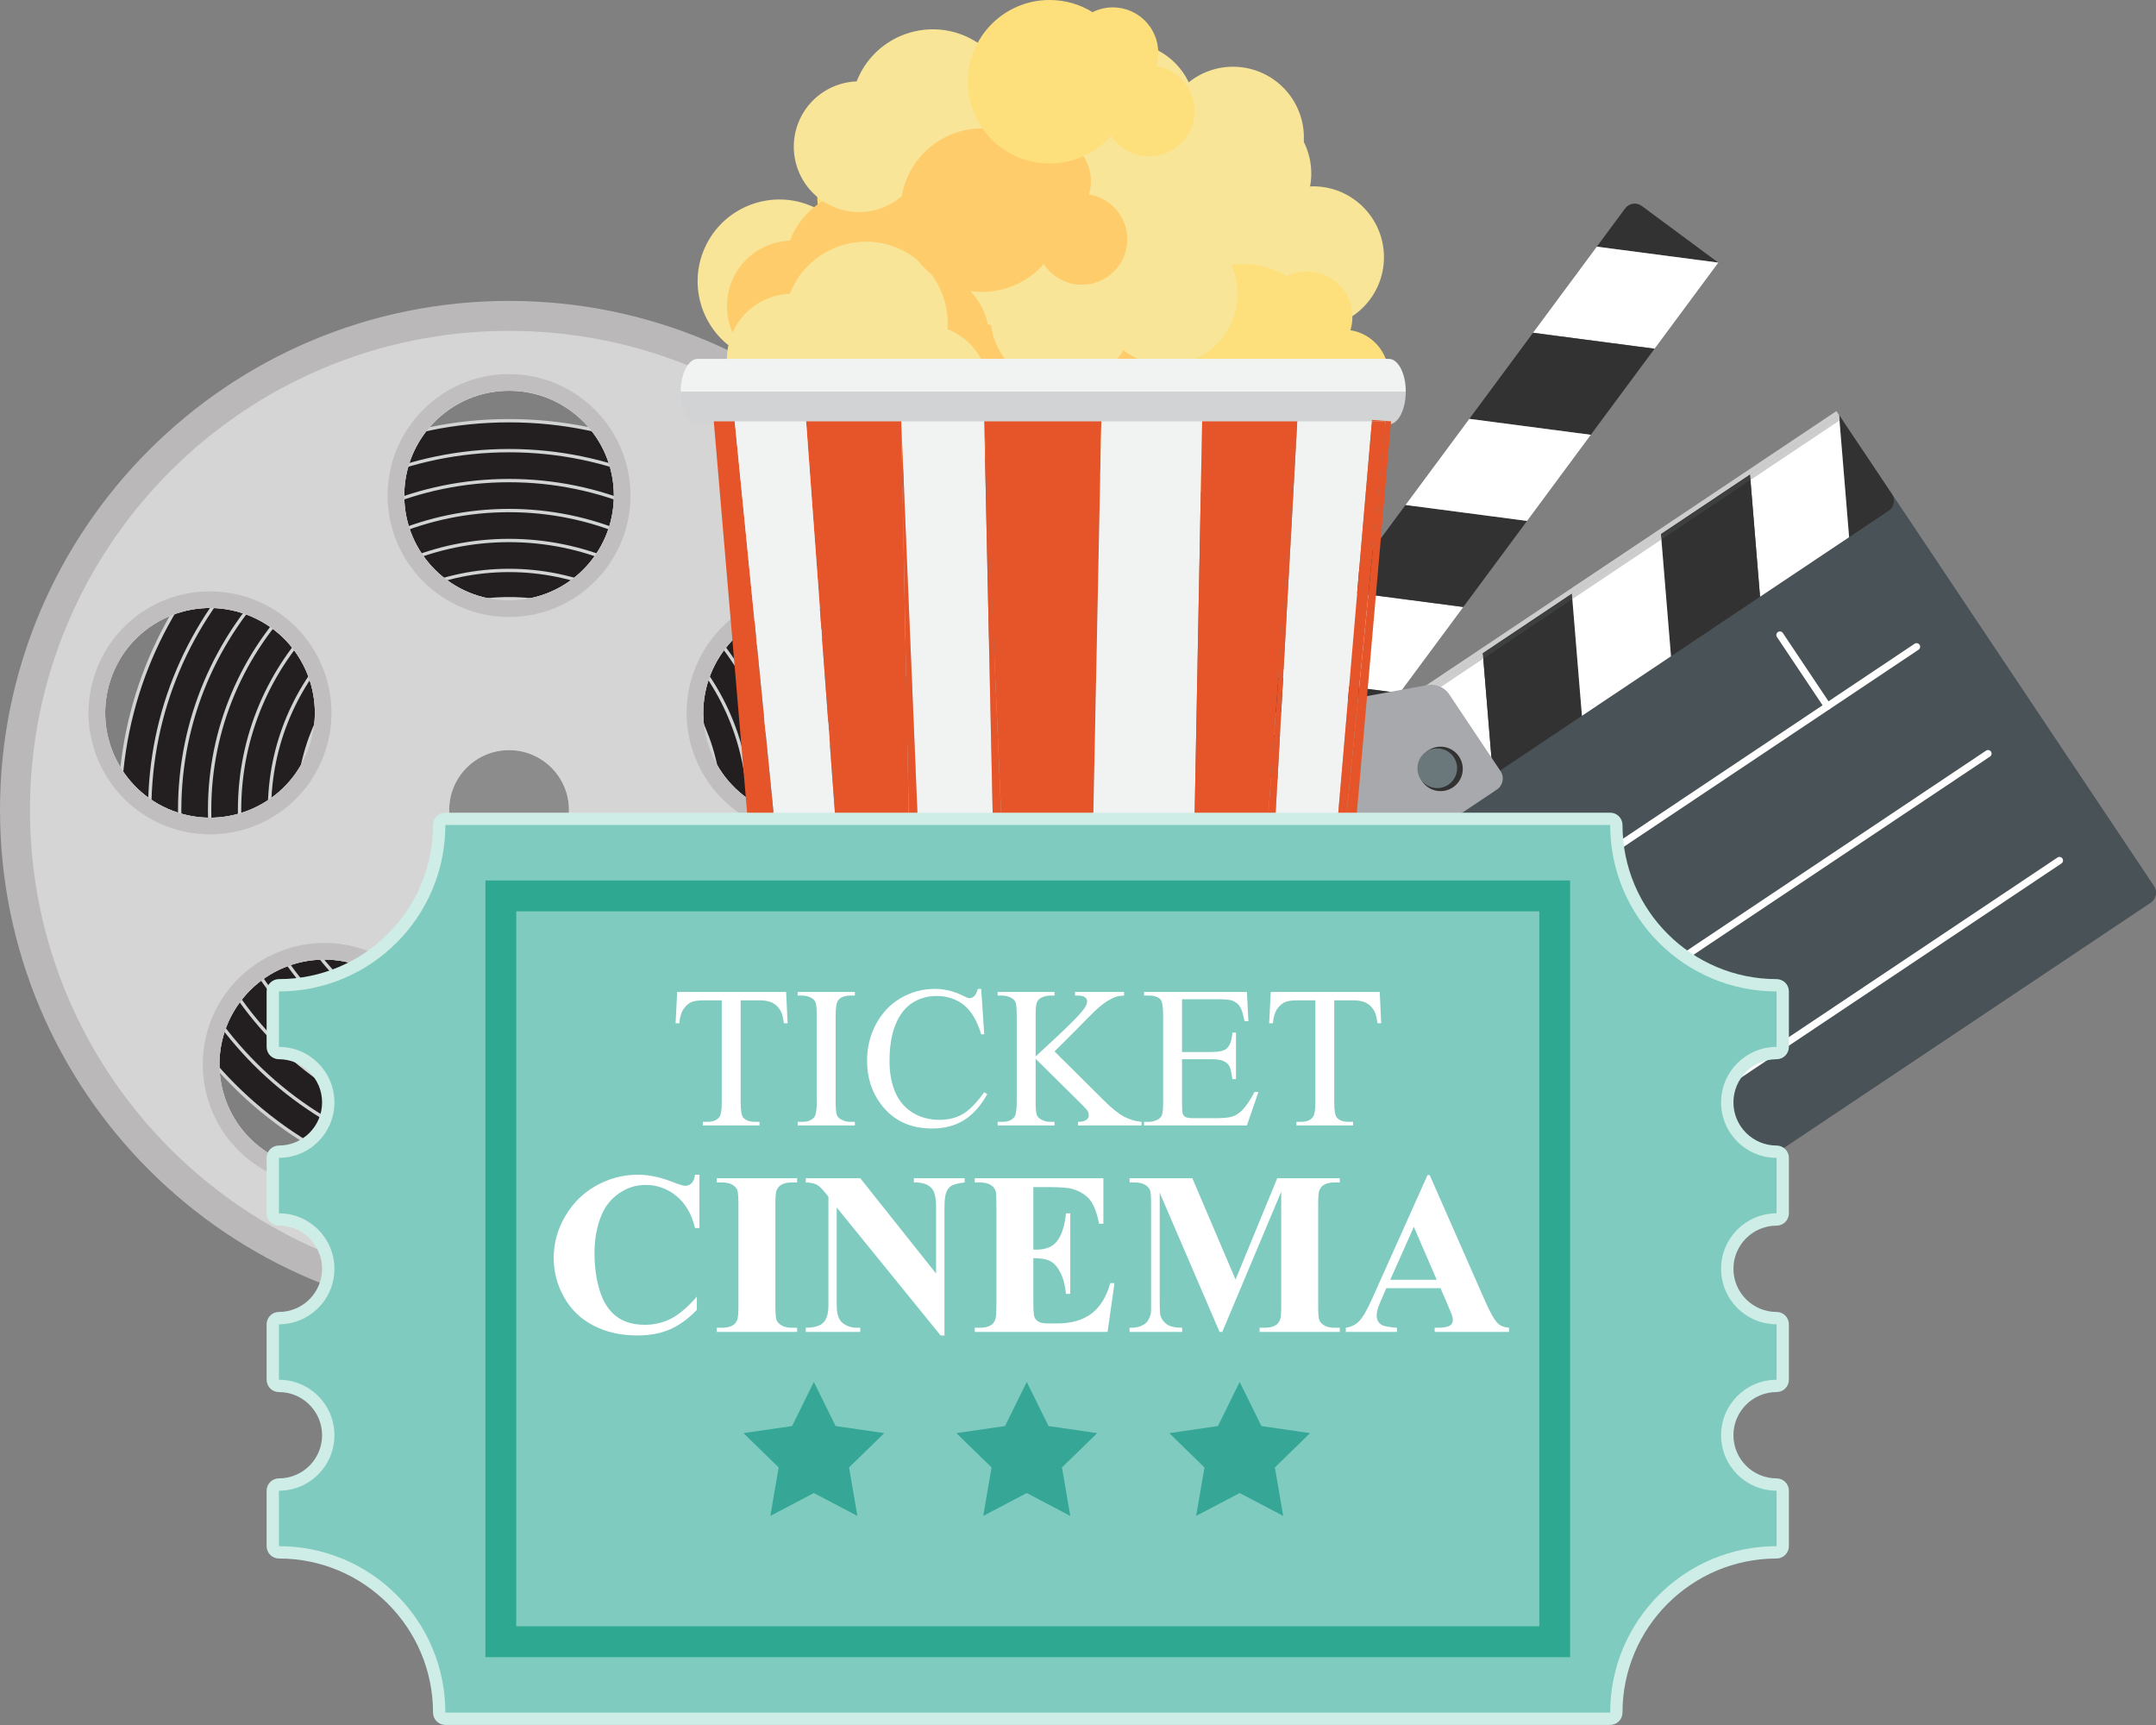 <?xml version="1.0" encoding="UTF-8"?><svg xmlns="http://www.w3.org/2000/svg" xmlns:xlink="http://www.w3.org/1999/xlink" height="466.0" preserveAspectRatio="xMidYMid meet" version="1.0" viewBox="0.0 -0.0 582.5 466.0" width="582.5" zoomAndPan="magnify"><rect x="0.0" y="-0.0" width="582.5" height="466.0" fill="#808080" stroke="none"/><defs><clipPath id="a"><path d="M 346 120 L 582.469 120 L 582.469 344 L 346 344 Z M 346 120"/></clipPath><clipPath id="b"><path d="M 358 136 L 582.469 136 L 582.469 344 L 358 344 Z M 358 136"/></clipPath><clipPath id="c"><path d="M 72 219 L 484 219 L 484 465.98 L 72 465.98 Z M 72 219"/></clipPath></defs><g><g><path d="M 226.527 224.66 C 258.891 337.926 323.609 289.383 323.609 289.383 L 323.609 257.023 C 323.609 257.023 283.16 265.113 266.98 248.934 C 250.801 232.754 242.707 208.48 242.707 208.48 L 226.527 224.66" fill="#231f20"/></g><g><path d="M 242.707 218.82 C 242.707 276.906 195.621 323.996 137.535 323.996 C 79.449 323.996 32.359 276.906 32.359 218.82 C 32.359 160.734 79.449 113.648 137.535 113.648 C 195.621 113.648 242.707 160.734 242.707 218.82" fill="#231f20"/></g><g><path d="M 137.535 114.098 C 79.789 114.098 32.809 161.078 32.809 218.82 C 32.809 276.566 79.789 323.547 137.535 323.547 C 195.277 323.547 242.258 276.566 242.258 218.82 C 242.258 161.078 195.277 114.098 137.535 114.098 Z M 137.535 324.445 C 79.293 324.445 31.91 277.062 31.91 218.82 C 31.91 160.582 79.293 113.199 137.535 113.199 C 195.773 113.199 243.156 160.582 243.156 218.82 C 243.156 277.062 195.773 324.445 137.535 324.445" fill="#d1d3d4"/></g><g><path d="M 234.617 218.82 C 234.617 272.441 191.152 315.906 137.535 315.906 C 83.914 315.906 40.453 272.441 40.453 218.82 C 40.453 165.203 83.914 121.738 137.535 121.738 C 191.152 121.738 234.617 165.203 234.617 218.82" fill="#231f20"/></g><g><path d="M 137.535 122.188 C 84.25 122.188 40.902 165.539 40.902 218.82 C 40.902 272.105 84.25 315.453 137.535 315.453 C 190.82 315.453 234.168 272.105 234.168 218.82 C 234.168 165.539 190.82 122.188 137.535 122.188 Z M 137.535 316.355 C 83.754 316.355 40.004 272.602 40.004 218.82 C 40.004 165.043 83.754 121.289 137.535 121.289 C 191.312 121.289 235.066 165.043 235.066 218.82 C 235.066 272.602 191.312 316.355 137.535 316.355" fill="#d1d3d4"/></g><g><path d="M 226.527 218.82 C 226.527 267.973 186.684 307.816 137.535 307.816 C 88.387 307.816 48.539 267.973 48.539 218.82 C 48.539 169.672 88.387 129.828 137.535 129.828 C 186.684 129.828 226.527 169.672 226.527 218.82" fill="#231f20"/></g><g><path d="M 137.535 130.277 C 88.711 130.277 48.992 170 48.992 218.82 C 48.992 267.645 88.711 307.363 137.535 307.363 C 186.355 307.363 226.078 267.645 226.078 218.82 C 226.078 170 186.355 130.277 137.535 130.277 Z M 137.535 308.266 C 88.215 308.266 48.094 268.141 48.094 218.82 C 48.094 169.504 88.215 129.379 137.535 129.379 C 186.852 129.379 226.977 169.504 226.977 218.82 C 226.977 268.141 186.852 308.266 137.535 308.266" fill="#d1d3d4"/></g><g><path d="M 218.438 218.82 C 218.438 263.504 182.215 299.723 137.535 299.723 C 92.855 299.723 56.633 263.504 56.633 218.82 C 56.633 174.141 92.855 137.918 137.535 137.918 C 182.215 137.918 218.438 174.141 218.438 218.82" fill="#231f20"/></g><g><path d="M 137.535 138.367 C 93.172 138.367 57.082 174.461 57.082 218.82 C 57.082 263.184 93.172 299.273 137.535 299.273 C 181.895 299.273 217.988 263.184 217.988 218.82 C 217.988 174.461 181.895 138.367 137.535 138.367 Z M 137.535 300.172 C 92.676 300.172 56.18 263.68 56.18 218.82 C 56.18 173.965 92.676 137.469 137.535 137.469 C 182.391 137.469 218.887 173.965 218.887 218.82 C 218.887 263.68 182.391 300.172 137.535 300.172" fill="#d1d3d4"/></g><g><path d="M 210.348 218.82 C 210.348 259.035 177.746 291.633 137.535 291.633 C 97.32 291.633 64.723 259.035 64.723 218.82 C 64.723 178.609 97.32 146.012 137.535 146.012 C 177.746 146.012 210.348 178.609 210.348 218.82" fill="#231f20"/></g><g><path d="M 137.535 146.461 C 97.633 146.461 65.172 178.922 65.172 218.82 C 65.172 258.723 97.633 291.184 137.535 291.184 C 177.438 291.184 209.898 258.723 209.898 218.82 C 209.898 178.922 177.438 146.461 137.535 146.461 Z M 137.535 292.082 C 97.137 292.082 64.273 259.219 64.273 218.82 C 64.273 178.426 97.137 145.559 137.535 145.559 C 177.934 145.559 210.797 178.426 210.797 218.82 C 210.797 259.219 177.934 292.082 137.535 292.082" fill="#d1d3d4"/></g><g><path d="M 202.258 218.82 C 202.258 254.566 173.277 283.543 137.535 283.543 C 101.789 283.543 72.812 254.566 72.812 218.82 C 72.812 183.078 101.789 154.102 137.535 154.102 C 173.277 154.102 202.258 183.078 202.258 218.82" fill="#231f20"/></g><g><path d="M 137.535 154.551 C 102.094 154.551 73.262 183.383 73.262 218.82 C 73.262 254.262 102.094 283.094 137.535 283.094 C 172.977 283.094 201.809 254.262 201.809 218.82 C 201.809 183.383 172.977 154.551 137.535 154.551 Z M 137.535 283.992 C 101.598 283.992 72.363 254.758 72.363 218.82 C 72.363 182.887 101.598 153.648 137.535 153.648 C 173.469 153.648 202.707 182.887 202.707 218.82 C 202.707 254.758 173.469 283.992 137.535 283.992" fill="#d1d3d4"/></g><g><path d="M 194.164 218.82 C 194.164 250.098 168.812 275.453 137.535 275.453 C 106.258 275.453 80.902 250.098 80.902 218.82 C 80.902 187.547 106.258 162.191 137.535 162.191 C 168.812 162.191 194.164 187.547 194.164 218.82" fill="#231f20"/></g><g><path d="M 137.535 163.09 C 106.805 163.09 81.801 188.09 81.801 218.82 C 81.801 249.555 106.805 274.555 137.535 274.555 C 168.266 274.555 193.27 249.555 193.27 218.82 C 193.27 188.09 168.266 163.09 137.535 163.09 Z M 137.535 276.352 C 105.812 276.352 80.004 250.543 80.004 218.82 C 80.004 187.102 105.812 161.289 137.535 161.289 C 169.258 161.289 195.066 187.102 195.066 218.82 C 195.066 250.543 169.258 276.352 137.535 276.352" fill="#d1d3d4"/></g><g><path d="M 186.074 218.82 C 186.074 245.629 164.344 267.363 137.535 267.363 C 110.727 267.363 88.992 245.629 88.992 218.82 C 88.992 192.016 110.727 170.281 137.535 170.281 C 164.344 170.281 186.074 192.016 186.074 218.82" fill="#231f20"/></g><g><path d="M 137.535 171.18 C 111.266 171.18 89.891 192.551 89.891 218.82 C 89.891 245.094 111.266 266.465 137.535 266.465 C 163.805 266.465 185.18 245.094 185.18 218.82 C 185.18 192.551 163.805 171.18 137.535 171.18 Z M 137.535 268.262 C 110.273 268.262 88.094 246.082 88.094 218.82 C 88.094 191.559 110.273 169.383 137.535 169.383 C 164.797 169.383 186.977 191.559 186.977 218.82 C 186.977 246.082 164.797 268.262 137.535 268.262" fill="#d1d3d4"/></g><g><path d="M 177.984 218.82 C 177.984 241.16 159.871 259.273 137.535 259.273 C 115.191 259.273 97.082 241.16 97.082 218.82 C 97.082 196.48 115.191 178.371 137.535 178.371 C 159.871 178.371 177.984 196.48 177.984 218.82" fill="#231f20"/></g><g><path d="M 137.535 179.27 C 115.727 179.27 97.98 197.012 97.98 218.82 C 97.98 240.633 115.727 258.375 137.535 258.375 C 159.344 258.375 177.086 240.633 177.086 218.82 C 177.086 197.012 159.344 179.27 137.535 179.27 Z M 137.535 260.172 C 114.734 260.172 96.184 241.621 96.184 218.82 C 96.184 196.023 114.734 177.473 137.535 177.473 C 160.336 177.473 178.887 196.023 178.887 218.82 C 178.887 241.621 160.336 260.172 137.535 260.172" fill="#d1d3d4"/></g><g><path d="M 169.895 218.82 C 169.895 236.695 155.406 251.184 137.535 251.184 C 119.66 251.184 105.172 236.695 105.172 218.82 C 105.172 200.949 119.66 186.461 137.535 186.461 C 155.406 186.461 169.895 200.949 169.895 218.82" fill="#8c8c8c"/></g><g><path d="M 204.109 310.453 C 191.457 319.645 173.75 316.84 164.559 304.188 C 155.363 291.539 158.168 273.828 170.82 264.637 C 183.473 255.445 201.18 258.25 210.371 270.902 C 219.562 283.555 216.762 301.262 204.109 310.453 Z M 187.441 254.734 C 180.484 254.734 173.824 256.898 168.18 261 C 153.543 271.637 150.285 292.195 160.922 306.832 C 167.074 315.301 177.008 320.359 187.488 320.359 C 194.445 320.359 201.105 318.191 206.75 314.09 C 221.387 303.453 224.645 282.895 214.008 268.262 C 207.855 259.789 197.922 254.734 187.441 254.734" fill="#c0bebf"/></g><g><path d="M 137.535 162.191 C 121.895 162.191 109.219 149.512 109.219 133.875 C 109.219 118.234 121.895 105.559 137.535 105.559 C 153.172 105.559 165.852 118.234 165.852 133.875 C 165.852 149.512 153.172 162.191 137.535 162.191 Z M 170.344 133.875 C 170.344 115.781 155.625 101.062 137.535 101.062 C 119.441 101.062 104.723 115.781 104.723 133.875 C 104.723 151.965 119.441 166.684 137.535 166.684 C 155.625 166.684 170.344 151.965 170.344 133.875" fill="#c0bebf"/></g><g><path d="M 47.992 219.5 C 33.121 214.668 24.98 198.695 29.816 183.82 C 34.648 168.949 50.621 160.809 65.492 165.641 C 80.367 170.477 88.508 186.449 83.676 201.32 C 78.844 216.195 62.867 224.336 47.992 219.5 Z M 87.949 202.711 C 93.539 185.504 84.09 166.957 66.883 161.367 C 63.59 160.297 60.176 159.754 56.738 159.754 C 42.484 159.754 29.949 168.867 25.539 182.434 C 22.832 190.766 23.531 199.656 27.512 207.469 C 31.488 215.273 38.27 221.066 46.605 223.777 C 49.902 224.848 53.312 225.391 56.75 225.391 C 71.004 225.391 83.543 216.273 87.949 202.711" fill="#c0bebf"/></g><g><path d="M 227.07 219.5 C 212.199 224.336 196.227 216.195 191.395 201.32 C 186.562 186.449 194.699 170.477 209.574 165.641 C 224.445 160.809 240.422 168.949 245.254 183.82 C 250.09 198.695 241.949 214.668 227.07 219.5 Z M 249.527 182.434 C 245.121 168.867 232.586 159.754 218.328 159.754 C 214.895 159.754 211.48 160.297 208.184 161.367 C 190.977 166.957 181.527 185.504 187.117 202.711 C 191.527 216.273 204.062 225.391 218.316 225.391 C 221.754 225.391 225.168 224.848 228.461 223.777 C 236.797 221.066 243.578 215.273 247.559 207.469 C 251.535 199.656 252.238 190.77 249.527 182.434" fill="#c0bebf"/></g><g><path d="M 110.512 304.188 C 101.316 316.84 83.613 319.645 70.961 310.453 C 58.309 301.262 55.504 283.555 64.695 270.902 C 73.887 258.25 91.594 255.445 104.246 264.637 C 116.898 273.828 119.703 291.535 110.512 304.188 Z M 106.891 261 C 101.242 256.898 94.582 254.734 87.629 254.734 C 77.145 254.734 67.211 259.789 61.059 268.262 C 55.906 275.352 53.828 284.023 55.195 292.68 C 56.57 301.336 61.227 308.938 68.316 314.09 C 73.961 318.191 80.621 320.359 87.582 320.359 C 98.062 320.359 107.992 315.301 114.148 306.832 C 124.781 292.195 121.523 271.637 106.891 261" fill="#c0bebf"/></g><g><path d="M 228.461 223.777 C 225.168 224.848 221.754 225.391 218.316 225.391 C 204.062 225.391 191.527 216.273 187.117 202.711 C 181.527 185.504 190.977 166.957 208.184 161.367 C 211.48 160.297 214.895 159.754 218.328 159.754 C 232.586 159.754 245.121 168.867 249.527 182.434 C 252.238 190.77 251.535 199.656 247.559 207.469 C 243.578 215.273 236.797 221.066 228.461 223.777 Z M 206.75 314.09 C 201.105 318.191 194.445 320.359 187.488 320.359 C 177.008 320.359 167.074 315.301 160.922 306.832 C 150.285 292.195 153.543 271.637 168.18 261 C 173.824 256.898 180.484 254.734 187.441 254.734 C 197.922 254.734 207.855 259.789 214.008 268.262 C 224.645 282.895 221.387 303.453 206.75 314.09 Z M 137.535 235.004 C 128.598 235.004 121.355 227.758 121.355 218.82 C 121.355 209.887 128.598 202.641 137.535 202.641 C 146.473 202.641 153.715 209.887 153.715 218.82 C 153.715 227.758 146.473 235.004 137.535 235.004 Z M 114.148 306.832 C 107.992 315.301 98.062 320.359 87.582 320.359 C 80.621 320.359 73.961 318.191 68.316 314.09 C 61.227 308.938 56.57 301.336 55.195 292.68 C 53.828 284.023 55.906 275.352 61.059 268.262 C 67.211 259.789 77.145 254.734 87.629 254.734 C 94.582 254.734 101.242 256.898 106.891 261 C 121.523 271.637 124.781 292.195 114.148 306.832 Z M 27.512 207.469 C 23.531 199.656 22.832 190.766 25.539 182.434 C 29.949 168.867 42.484 159.754 56.738 159.754 C 60.176 159.754 63.59 160.297 66.883 161.367 C 84.09 166.957 93.539 185.504 87.949 202.711 C 83.543 216.273 71.004 225.391 56.75 225.391 C 53.312 225.391 49.902 224.848 46.605 223.777 C 38.27 221.066 31.488 215.273 27.512 207.469 Z M 137.535 101.062 C 155.625 101.062 170.344 115.781 170.344 133.875 C 170.344 151.965 155.625 166.684 137.535 166.684 C 119.441 166.684 104.723 151.965 104.723 133.875 C 104.723 115.781 119.441 101.062 137.535 101.062 Z M 137.535 81.285 C 61.574 81.285 0 142.863 0 218.82 C 0 294.781 61.574 356.355 137.535 356.355 C 213.492 356.355 275.066 294.781 275.066 218.82 C 275.066 142.863 213.492 81.285 137.535 81.285" fill="#bab8b9"/></g><g><path d="M 227.07 219.5 C 212.199 224.336 196.227 216.195 191.395 201.32 C 186.562 186.449 194.699 170.477 209.574 165.641 C 224.445 160.809 240.422 168.949 245.254 183.82 C 250.09 198.695 241.949 214.668 227.07 219.5 Z M 204.109 310.453 C 191.457 319.645 173.75 316.84 164.559 304.188 C 155.363 291.539 158.168 273.828 170.82 264.637 C 183.473 255.445 201.18 258.25 210.371 270.902 C 219.562 283.555 216.762 301.262 204.109 310.453 Z M 137.535 162.191 C 121.895 162.191 109.219 149.512 109.219 133.875 C 109.219 118.234 121.895 105.559 137.535 105.559 C 153.172 105.559 165.852 118.234 165.852 133.875 C 165.852 149.512 153.172 162.191 137.535 162.191 Z M 137.535 235.004 C 128.598 235.004 121.355 227.758 121.355 218.82 C 121.355 209.887 128.598 202.641 137.535 202.641 C 146.473 202.641 153.715 209.887 153.715 218.82 C 153.715 227.758 146.473 235.004 137.535 235.004 Z M 110.512 304.188 C 101.316 316.84 83.613 319.645 70.961 310.453 C 58.309 301.262 55.504 283.555 64.695 270.902 C 73.887 258.25 91.594 255.445 104.246 264.637 C 116.898 273.828 119.703 291.535 110.512 304.188 Z M 47.992 219.5 C 33.121 214.668 24.98 198.695 29.816 183.82 C 34.648 168.949 50.621 160.809 65.492 165.641 C 80.367 170.477 88.508 186.449 83.676 201.32 C 78.844 216.195 62.867 224.336 47.992 219.5 Z M 137.535 89.379 C 66.043 89.379 8.09 147.332 8.09 218.82 C 8.09 290.312 66.043 348.266 137.535 348.266 C 209.023 348.266 266.98 290.312 266.98 218.82 C 266.98 147.332 209.023 89.379 137.535 89.379" fill="#d5d5d5"/></g><g><path d="M 204.109 310.453 C 191.457 319.645 173.75 316.84 164.559 304.188 C 155.363 291.539 158.168 273.828 170.82 264.637 C 183.473 255.445 201.18 258.25 210.371 270.902 C 219.562 283.555 216.762 301.262 204.109 310.453 Z M 187.441 254.734 C 180.484 254.734 173.824 256.898 168.18 261 C 153.543 271.637 150.285 292.195 160.922 306.832 C 167.074 315.301 177.008 320.359 187.488 320.359 C 194.445 320.359 201.105 318.191 206.75 314.09 C 221.387 303.453 224.645 282.895 214.008 268.262 C 207.855 259.789 197.922 254.734 187.441 254.734" fill="#c0bebf"/></g><g><path d="M 137.535 162.191 C 121.895 162.191 109.219 149.512 109.219 133.875 C 109.219 118.234 121.895 105.559 137.535 105.559 C 153.172 105.559 165.852 118.234 165.852 133.875 C 165.852 149.512 153.172 162.191 137.535 162.191 Z M 170.344 133.875 C 170.344 115.781 155.625 101.062 137.535 101.062 C 119.441 101.062 104.723 115.781 104.723 133.875 C 104.723 151.965 119.441 166.684 137.535 166.684 C 155.625 166.684 170.344 151.965 170.344 133.875" fill="#c0bebf"/></g><g><path d="M 47.992 219.5 C 33.121 214.668 24.98 198.695 29.816 183.82 C 34.648 168.949 50.621 160.809 65.492 165.641 C 80.367 170.477 88.508 186.449 83.676 201.32 C 78.844 216.195 62.867 224.336 47.992 219.5 Z M 87.949 202.711 C 93.539 185.504 84.09 166.957 66.883 161.367 C 63.59 160.297 60.176 159.754 56.738 159.754 C 42.484 159.754 29.949 168.867 25.539 182.434 C 22.832 190.766 23.531 199.656 27.512 207.469 C 31.488 215.273 38.27 221.066 46.605 223.777 C 49.902 224.848 53.312 225.391 56.75 225.391 C 71.004 225.391 83.543 216.273 87.949 202.711" fill="#c0bebf"/></g><g><path d="M 227.07 219.5 C 212.199 224.336 196.227 216.195 191.395 201.32 C 186.562 186.449 194.699 170.477 209.574 165.641 C 224.445 160.809 240.422 168.949 245.254 183.82 C 250.09 198.695 241.949 214.668 227.07 219.5 Z M 249.527 182.434 C 245.121 168.867 232.586 159.754 218.328 159.754 C 214.895 159.754 211.48 160.297 208.184 161.367 C 190.977 166.957 181.527 185.504 187.117 202.711 C 191.527 216.273 204.062 225.391 218.316 225.391 C 221.754 225.391 225.168 224.848 228.461 223.777 C 236.797 221.066 243.578 215.273 247.559 207.469 C 251.535 199.656 252.238 190.77 249.527 182.434" fill="#c0bebf"/></g><g><path d="M 110.512 304.188 C 101.316 316.84 83.613 319.645 70.961 310.453 C 58.309 301.262 55.504 283.555 64.695 270.902 C 73.887 258.25 91.594 255.445 104.246 264.637 C 116.898 273.828 119.703 291.535 110.512 304.188 Z M 106.891 261 C 101.242 256.898 94.582 254.734 87.629 254.734 C 77.145 254.734 67.211 259.789 61.059 268.262 C 55.906 275.352 53.828 284.023 55.195 292.68 C 56.57 301.336 61.227 308.938 68.316 314.09 C 73.961 318.191 80.621 320.359 87.582 320.359 C 98.062 320.359 107.992 315.301 114.148 306.832 C 124.781 292.195 121.523 271.637 106.891 261" fill="#c0bebf"/></g><g clip-path="url(#a)"><path d="M 472.172 144.824 C 458.82 155.117 444.711 163.844 429.965 171.973 C 422.078 176.32 414.145 180.59 406.41 185.203 C 399.188 189.508 392.359 194.406 385.156 198.73 C 372.473 206.344 359.07 212.691 346.488 220.461 L 427.945 342.316 C 428.93 343.789 430.938 344.184 432.406 343.203 L 581.051 243.84 C 582.52 242.855 582.918 240.852 581.934 239.379 L 502.68 120.816 C 492.324 128.578 482.422 136.922 472.172 144.824" fill="#485257"/></g><g><path d="M 342.879 215.062 L 358.965 239.121 L 512.949 136.188 L 496.867 112.125 L 342.879 215.062" fill="#485257"/></g><g clip-path="url(#b)"><path d="M 427.945 342.316 C 428.93 343.789 430.938 344.184 432.406 343.203 L 581.051 243.84 C 582.52 242.855 582.918 240.852 581.934 239.379 L 512.949 136.188 L 358.965 239.121 L 427.945 342.316" fill="#485257"/></g><g><path d="M 345.297 182.934 L 378.125 187.234 L 395.348 163.977 L 362.523 159.676 L 345.297 182.934" fill="#fff"/></g><g><path d="M 332.664 199.988 C 331.613 201.406 331.914 203.434 333.336 204.484 L 337.266 207.395 L 360.898 210.492 L 378.125 187.234 L 345.297 182.934 L 332.664 199.988" fill="#323232"/></g><g><path d="M 354.012 219.797 L 360.898 210.492 L 337.266 207.395 L 354.012 219.797" fill="#485257"/></g><g><path d="M 362.523 159.676 L 395.348 163.977 L 412.574 140.719 L 379.746 136.414 L 362.523 159.676" fill="#323232"/></g><g><path d="M 439.074 56.305 L 431.422 66.641 L 464.246 70.945 L 443.574 55.637 C 442.152 54.582 440.129 54.883 439.074 56.305" fill="#323232"/></g><g><path d="M 414.195 89.898 L 447.023 94.203 L 464.246 70.945 L 431.422 66.641 L 414.195 89.898" fill="#fff"/></g><g><path d="M 396.973 113.156 L 429.797 117.461 L 447.023 94.203 L 414.195 89.898 L 396.973 113.156" fill="#323232"/></g><g><path d="M 379.746 136.414 L 412.574 140.719 L 429.797 117.461 L 396.973 113.156 L 379.746 136.414" fill="#fff"/></g><g><path d="M 379.281 225.543 L 376.562 192.547 L 400.625 176.461 L 403.344 209.457 L 379.281 225.543" fill="#fff"/></g><g><path d="M 361.637 237.336 C 360.168 238.32 358.16 237.922 357.18 236.449 L 354.461 232.387 L 352.504 208.629 L 376.562 192.547 L 379.281 225.543 L 361.637 237.336" fill="#323232"/></g><g><path d="M 342.879 215.062 L 352.504 208.629 L 354.461 232.387 L 342.879 215.062" fill="#485257"/></g><g><path d="M 403.344 209.457 L 400.625 176.461 L 424.688 160.379 L 427.402 193.375 L 403.344 209.457" fill="#323232"/></g><g><path d="M 510.277 137.973 L 499.586 145.121 L 496.867 112.125 L 511.164 133.512 C 512.145 134.984 511.746 136.988 510.277 137.973" fill="#323232"/></g><g><path d="M 475.523 161.203 L 472.809 128.211 L 496.867 112.125 L 499.586 145.121 L 475.523 161.203" fill="#fff"/></g><g><path d="M 451.465 177.289 L 448.746 144.293 L 472.809 128.211 L 475.523 161.203 L 451.465 177.289" fill="#323232"/></g><g><path d="M 427.402 193.375 L 424.688 160.379 L 448.746 144.293 L 451.465 177.289 L 427.402 193.375" fill="#fff"/></g><g><path d="M 343.414 216.254 L 341.984 214.113 L 344.273 212.586 L 345.371 213.398 L 342.879 215.062 L 343.594 216.133 L 343.414 216.254 M 371.863 195.688 L 374.133 192.625 L 496.152 111.055 L 496.867 112.125 L 424.609 160.43 L 400.625 176.461 L 376.562 192.547 L 371.863 195.688" fill="#cdcdce"/></g><g><path d="M 424.609 160.43 L 496.867 112.125 L 472.809 128.211 L 472.926 129.676 L 472.809 128.211 L 448.746 144.293 L 448.867 145.762 L 448.746 144.293 L 424.688 160.379 L 424.609 160.43" fill="#4d5458"/></g><g><path d="M 352.566 209.398 L 352.504 208.629 L 351.551 209.266 L 349.617 209.012 L 374.133 192.625 L 371.863 195.688 L 352.504 208.629 L 352.566 209.398" fill="#3d3e3e"/></g><g><path d="M 345.371 213.398 L 344.273 212.586 L 349.617 209.012 L 351.551 209.266 L 345.371 213.398" fill="#4d5458"/></g><g><path d="M 376.684 194.012 L 376.562 192.547 L 400.625 176.461 L 400.746 177.93 L 376.684 194.012" fill="#cdcdcd"/></g><g><path d="M 352.625 210.098 L 352.566 209.398 L 352.504 208.629 L 371.863 195.688 L 376.562 192.547 L 376.684 194.012 L 352.625 210.098" fill="#3d3e3e"/></g><g><path d="M 343.594 216.133 L 342.879 215.062 L 345.371 213.398 L 351.551 209.266 L 352.504 208.629 L 352.566 209.398 L 352.625 210.098 L 343.594 216.133" fill="#4d5458"/></g><g><path d="M 400.746 177.93 L 400.625 176.461 L 424.609 160.43 L 424.688 160.379 L 424.805 161.844 L 400.746 177.93" fill="#3d3e3e"/></g><g><path d="M 497.582 113.195 L 497.504 113.078 L 497.582 113.195" fill="#cdcdce"/></g><g><path d="M 496.988 113.59 L 496.867 112.125 L 497.504 113.078 L 497.582 113.195 L 496.988 113.59" fill="#3d3e3e"/></g><g><path d="M 472.926 129.676 L 472.809 128.211 L 496.867 112.125 L 496.988 113.59 L 472.926 129.676" fill="#cdcdcd"/></g><g><path d="M 448.867 145.762 L 448.746 144.293 L 472.809 128.211 L 472.926 129.676 L 448.867 145.762" fill="#3d3e3e"/></g><g><path d="M 424.805 161.844 L 424.688 160.379 L 448.746 144.293 L 448.867 145.762 L 424.805 161.844" fill="#cdcdcd"/></g><g><path d="M 328.934 195.398 C 326.984 195.754 326.293 197.387 327.391 199.031 L 355.773 241.492 C 356.875 243.137 359.121 243.582 360.766 242.484 L 404.422 213.301 C 406.062 212.199 406.512 209.953 405.41 208.312 L 391.422 187.379 C 390.32 185.734 387.828 184.68 385.883 185.035 L 328.934 195.398" fill="#a7a9ac"/></g><g><path d="M 342.164 199.449 C 339.406 201.293 338.668 205.02 340.512 207.777 C 342.352 210.531 346.078 211.273 348.836 209.43 C 351.594 207.59 352.332 203.859 350.488 201.105 C 348.645 198.348 344.918 197.605 342.164 199.449" fill="#323232"/></g><g><path d="M 341.629 199.809 C 339.168 201.453 338.508 204.781 340.152 207.242 C 341.797 209.703 345.125 210.363 347.586 208.719 C 350.047 207.074 350.707 203.746 349.062 201.285 C 347.418 198.824 344.09 198.164 341.629 199.809" fill="#6b787b"/></g><g><path d="M 357.176 221.906 C 354.418 223.75 353.68 227.477 355.52 230.234 C 357.363 232.988 361.094 233.73 363.848 231.887 C 366.605 230.047 367.344 226.316 365.504 223.559 C 363.66 220.805 359.934 220.062 357.176 221.906" fill="#323232"/></g><g><path d="M 356.641 222.266 C 354.18 223.906 353.52 227.238 355.164 229.699 C 356.809 232.16 360.137 232.82 362.598 231.176 C 365.059 229.531 365.723 226.199 364.074 223.742 C 362.43 221.281 359.102 220.617 356.641 222.266" fill="#6b787b"/></g><g><path d="M 385.871 202.723 C 383.113 204.566 382.375 208.297 384.215 211.051 C 386.059 213.809 389.785 214.547 392.543 212.703 C 395.297 210.863 396.039 207.137 394.195 204.379 C 392.355 201.621 388.625 200.883 385.871 202.723" fill="#323232"/></g><g><path d="M 385.336 203.082 C 382.875 204.727 382.215 208.055 383.859 210.516 C 385.504 212.977 388.832 213.637 391.293 211.992 C 393.754 210.348 394.414 207.02 392.77 204.559 C 391.125 202.098 387.797 201.438 385.336 203.082" fill="#6b787b"/></g><g><path d="M 518.352 175.512 L 393.238 259.148 C 392.797 259.445 392.195 259.328 391.898 258.883 C 391.605 258.438 391.723 257.84 392.164 257.547 L 517.277 173.906 C 517.723 173.609 518.32 173.73 518.617 174.172 C 518.914 174.617 518.793 175.215 518.352 175.512" fill="#fff"/></g><g><path d="M 537.652 204.383 L 412.539 288.02 C 412.098 288.316 411.496 288.199 411.199 287.754 C 410.902 287.312 411.023 286.715 411.465 286.418 L 536.582 202.781 C 537.023 202.484 537.621 202.602 537.918 203.047 C 538.215 203.488 538.098 204.09 537.652 204.383" fill="#fff"/></g><g><path d="M 556.953 233.258 L 431.84 316.895 C 431.395 317.188 430.797 317.07 430.5 316.629 C 430.207 316.184 430.324 315.586 430.77 315.289 L 555.883 231.652 C 556.324 231.355 556.926 231.477 557.219 231.918 C 557.516 232.363 557.395 232.961 556.953 233.258" fill="#fff"/></g><g><path d="M 417.297 243.062 C 416.855 243.359 416.258 243.242 415.961 242.797 L 403.094 223.551 C 402.797 223.105 402.914 222.508 403.355 222.211 C 403.801 221.914 404.398 222.035 404.695 222.477 L 417.562 241.727 C 417.859 242.168 417.742 242.77 417.297 243.062" fill="#fff"/></g><g><path d="M 494.289 191.594 C 493.848 191.891 493.25 191.773 492.953 191.328 L 480.086 172.078 C 479.789 171.641 479.906 171.039 480.352 170.742 C 480.793 170.445 481.395 170.566 481.688 171.008 L 494.559 190.258 C 494.855 190.699 494.734 191.301 494.289 191.594" fill="#fff"/></g><g><path d="M 292.281 33.16 C 292.629 32.02 292.82 30.812 292.82 29.559 C 292.82 22.781 287.324 17.285 280.547 17.285 C 278.574 17.285 276.723 17.762 275.07 18.59 C 271.699 16.5 267.723 15.293 263.465 15.293 C 251.266 15.293 241.375 25.184 241.375 37.383 C 241.375 49.582 251.266 59.473 263.465 59.473 C 270.09 59.473 276.023 56.555 280.074 51.938 C 282.262 55.309 286.051 57.539 290.367 57.539 C 297.145 57.539 302.637 52.047 302.637 45.266 C 302.637 39.145 298.148 34.082 292.281 33.16" fill="#fde07c"/></g><g><path d="M 354.77 50.336 C 354.492 50.336 354.223 50.367 353.945 50.379 C 354.152 49.25 354.277 48.09 354.277 46.902 C 354.277 36.328 345.707 27.758 335.133 27.758 C 328.473 27.758 322.609 31.164 319.18 36.328 C 316.047 34.617 312.449 33.648 308.625 33.648 C 296.426 33.648 286.535 43.535 286.535 55.738 C 286.535 67.5 295.73 77.109 307.32 77.785 C 308.512 87.215 316.543 94.516 326.297 94.516 C 333.52 94.516 339.805 90.512 343.062 84.609 C 346.301 87.117 350.355 88.625 354.77 88.625 C 365.344 88.625 373.914 80.055 373.914 69.48 C 373.914 58.91 365.344 50.336 354.77 50.336" fill="#f8e598"/></g><g><path d="M 304.953 82.438 C 304.676 82.438 304.406 82.469 304.133 82.477 C 304.34 81.348 304.465 80.191 304.465 79 C 304.465 68.426 295.895 59.855 285.32 59.855 C 278.656 59.855 272.793 63.266 269.367 68.426 C 266.23 66.719 262.633 65.746 258.812 65.746 C 246.613 65.746 236.723 75.637 236.723 87.836 C 236.723 99.598 245.914 109.211 257.508 109.883 C 258.695 119.316 266.73 126.617 276.484 126.617 C 283.707 126.617 289.988 122.613 293.25 116.707 C 296.488 119.219 300.543 120.727 304.953 120.727 C 315.527 120.727 324.098 112.156 324.098 101.582 C 324.098 91.008 315.527 82.438 304.953 82.438" fill="#f8e598"/></g><g><path d="M 327.066 81.43 C 326.824 81.562 326.602 81.715 326.363 81.855 C 326.012 80.766 325.566 79.684 325.008 78.641 C 319.988 69.332 308.375 65.855 299.066 70.871 C 293.203 74.035 289.66 79.816 289.094 85.988 C 285.52 85.973 281.895 86.824 278.531 88.641 C 267.793 94.43 263.781 107.828 269.57 118.566 C 275.156 128.918 287.809 133.016 298.332 128.109 C 303.855 135.848 314.391 138.457 322.977 133.828 C 329.332 130.402 332.965 123.895 333.031 117.148 C 337.07 117.824 341.355 117.227 345.238 115.133 C 354.547 110.113 358.023 98.5 353.004 89.195 C 347.984 79.891 336.375 76.41 327.066 81.43" fill="#fecc6b"/></g><g><path d="M 288.379 73.434 C 287.77 73.434 287.168 73.465 286.574 73.523 C 283.188 65.676 275.383 60.18 266.289 60.18 C 254.09 60.18 244.199 70.066 244.199 82.27 C 244.199 83.051 244.242 83.82 244.32 84.578 C 238.977 87.617 235.363 93.352 235.363 99.938 C 235.363 109.699 243.273 117.613 253.035 117.613 C 261.395 117.613 268.379 111.801 270.219 104.004 C 271.867 103.703 273.461 103.23 274.961 102.586 C 278.203 106.371 283.008 108.773 288.379 108.773 C 298.137 108.773 306.051 100.863 306.051 91.105 C 306.051 81.344 298.137 73.434 288.379 73.434" fill="#fecc6b"/></g><g><path d="M 271.707 48.609 C 272.055 47.473 272.246 46.266 272.246 45.012 C 272.246 38.234 266.75 32.738 259.973 32.738 C 258.004 32.738 256.148 33.215 254.496 34.039 C 251.125 31.953 247.148 30.746 242.891 30.746 C 230.691 30.746 220.801 40.637 220.801 52.836 C 220.801 65.035 230.691 74.926 242.891 74.926 C 249.512 74.926 255.449 72.008 259.5 67.391 C 261.688 70.758 265.477 72.992 269.789 72.992 C 276.566 72.992 282.062 67.496 282.062 60.719 C 282.062 54.594 277.57 49.531 271.707 48.609" fill="#fde07c"/></g><g><path d="M 364.848 89.203 C 365.195 88.066 365.387 86.859 365.387 85.605 C 365.387 78.828 359.891 73.332 353.113 73.332 C 351.141 73.332 349.285 73.809 347.637 74.633 C 344.262 72.547 340.289 71.34 336.027 71.34 C 323.828 71.34 313.938 81.227 313.938 93.43 C 313.938 105.629 323.828 115.516 336.027 115.516 C 342.652 115.516 348.59 112.602 352.641 107.984 C 354.824 111.352 358.613 113.586 362.93 113.586 C 369.707 113.586 375.203 108.09 375.203 101.312 C 375.203 95.188 370.711 90.125 364.848 89.203" fill="#fde07c"/></g><g><path d="M 254.719 90.445 C 254.465 90.328 254.211 90.242 253.953 90.141 C 254.617 89.199 255.215 88.199 255.715 87.121 C 260.152 77.523 255.969 66.148 246.371 61.711 C 240.324 58.914 233.57 59.547 228.293 62.797 C 226.164 59.93 223.309 57.539 219.84 55.934 C 208.766 50.816 195.637 55.641 190.52 66.715 C 185.582 77.391 189.895 89.973 200.133 95.449 C 197.254 104.512 201.48 114.508 210.336 118.602 C 216.891 121.633 224.277 120.633 229.715 116.641 C 231.598 120.277 234.645 123.348 238.648 125.199 C 248.25 129.637 259.625 125.453 264.062 115.855 C 268.496 106.262 264.316 94.883 254.719 90.445" fill="#f8e598"/></g><g><path d="M 321.816 21.734 C 321.594 21.898 321.395 22.082 321.18 22.254 C 320.68 21.223 320.094 20.215 319.391 19.254 C 313.137 10.73 301.156 8.887 292.633 15.141 C 287.258 19.078 284.547 25.293 284.836 31.484 C 281.293 31.961 277.82 33.305 274.738 35.566 C 264.898 42.781 262.773 56.605 269.988 66.441 C 276.945 75.926 290.043 78.238 299.789 71.93 C 306.324 78.832 317.121 79.969 324.984 74.199 C 330.812 69.926 333.512 62.98 332.648 56.293 C 336.742 56.402 340.902 55.223 344.461 52.609 C 352.984 46.359 354.828 34.379 348.578 25.852 C 342.324 17.324 330.344 15.484 321.816 21.734" fill="#f8e598"/></g><g><path d="M 315.199 60.324 C 314.922 60.324 314.652 60.355 314.379 60.367 C 314.586 59.238 314.711 58.078 314.711 56.891 C 314.711 46.316 306.137 37.746 295.562 37.746 C 288.902 37.746 283.039 41.152 279.609 46.316 C 276.477 44.605 272.879 43.637 269.055 43.637 C 256.855 43.637 246.969 53.527 246.969 65.727 C 246.969 77.488 256.16 87.098 267.754 87.773 C 268.941 97.203 276.973 104.504 286.73 104.504 C 293.949 104.504 300.234 100.5 303.496 94.598 C 306.73 97.105 310.785 98.613 315.199 98.613 C 325.773 98.613 334.344 90.043 334.344 79.469 C 334.344 68.898 325.773 60.324 315.199 60.324" fill="#f8e598"/></g><g><path d="M 257.648 75.332 C 257.109 75.055 256.559 74.805 256.008 74.586 C 256.602 66.059 252.188 57.59 244.109 53.414 C 233.27 47.816 219.945 52.059 214.344 62.898 C 213.984 63.594 213.668 64.297 213.391 65.008 C 207.246 65.254 201.406 68.688 198.383 74.539 C 193.898 83.211 197.297 93.871 205.969 98.352 C 213.395 102.191 222.27 100.238 227.48 94.152 C 229.086 94.648 230.715 94.953 232.344 95.074 C 233.488 99.922 236.648 104.266 241.422 106.73 C 250.094 111.211 260.754 107.816 265.234 99.145 C 269.715 90.477 266.32 79.812 257.648 75.332" fill="#fecc6b"/></g><g><path d="M 257.648 89.676 C 257.109 89.395 256.559 89.148 256.008 88.93 C 256.602 80.398 252.188 71.934 244.109 67.758 C 233.27 62.156 219.945 66.402 214.344 77.242 C 213.984 77.934 213.668 78.637 213.391 79.348 C 207.246 79.594 201.406 83.031 198.383 88.883 C 193.898 97.555 197.297 108.215 205.969 112.695 C 213.395 116.535 222.27 114.578 227.48 108.492 C 229.086 108.988 230.715 109.297 232.344 109.414 C 233.488 114.266 236.648 118.605 241.422 121.074 C 250.094 125.555 260.754 122.156 265.234 113.488 C 269.715 104.816 266.32 94.156 257.648 89.676" fill="#f8e598"/></g><g><path d="M 275.703 32.305 C 275.164 32.027 274.613 31.777 274.062 31.559 C 274.656 23.031 270.242 14.566 262.164 10.391 C 251.328 4.789 238 9.035 232.398 19.871 C 232.039 20.566 231.727 21.27 231.445 21.98 C 225.305 22.227 219.461 25.66 216.438 31.516 C 211.957 40.184 215.355 50.848 224.023 55.328 C 231.449 59.164 240.324 57.211 245.535 51.125 C 247.141 51.621 248.77 51.926 250.398 52.047 C 251.543 56.895 254.707 61.238 259.477 63.703 C 268.148 68.184 278.809 64.789 283.289 56.117 C 287.773 47.449 284.375 36.785 275.703 32.305" fill="#f8e598"/></g><g><path d="M 294.203 52.539 C 294.551 51.398 294.742 50.191 294.742 48.938 C 294.742 42.16 289.246 36.664 282.469 36.664 C 280.496 36.664 278.641 37.141 276.992 37.969 C 273.617 35.879 269.645 34.672 265.387 34.672 C 253.188 34.672 243.297 44.562 243.297 56.762 C 243.297 68.961 253.188 78.852 265.387 78.852 C 272.008 78.852 277.945 75.934 281.992 71.316 C 284.184 74.684 287.969 76.918 292.285 76.918 C 299.062 76.918 304.559 71.422 304.559 64.645 C 304.559 58.523 300.066 53.461 294.203 52.539" fill="#fecc6b"/></g><g><path d="M 312.391 17.863 C 312.738 16.727 312.93 15.516 312.93 14.262 C 312.93 7.484 307.438 1.992 300.66 1.992 C 298.688 1.992 296.832 2.469 295.184 3.293 C 291.809 1.203 287.832 -0.004 283.574 -0.004 C 271.375 -0.004 261.484 9.887 261.484 22.086 C 261.484 34.285 271.375 44.176 283.574 44.176 C 290.199 44.176 296.137 41.258 300.184 36.641 C 302.371 40.012 306.16 42.242 310.477 42.242 C 317.254 42.242 322.746 36.75 322.746 29.973 C 322.746 23.848 318.258 18.785 312.391 17.863" fill="#fde07c"/></g><g><path d="M 188.477 114.621 L 375.246 114.621 C 377.766 114.621 379.805 110.664 379.805 105.785 L 183.922 105.785 C 183.922 110.664 185.961 114.621 188.477 114.621" fill="#d1d3d4"/></g><g><path d="M 375.246 96.949 L 188.477 96.949 C 185.961 96.949 183.922 100.902 183.922 105.785 L 379.805 105.785 C 379.805 100.902 377.766 96.949 375.246 96.949" fill="#f1f2f2"/></g><g><path d="M 270.062 306.371 L 265.918 113.828 L 243.484 113.828 L 251.461 306.371 L 270.062 306.371" fill="#f1f2f2"/></g><g><path d="M 293.641 306.371 L 297.555 113.828 L 265.918 113.828 L 274.203 306.371 L 293.641 306.371" fill="#e55529"/></g><g><path d="M 274.203 306.371 L 265.918 113.828 L 270.062 306.371 Z M 274.203 306.371" fill="#e55529"/></g><g><path d="M 247.164 306.371 L 243.484 113.828 L 217.789 113.828 L 231.973 306.371 L 247.164 306.371" fill="#e55529"/></g><g><path d="M 251.461 306.371 L 243.484 113.828 L 247.164 306.371 Z M 251.461 306.371" fill="#e55529"/></g><g><path d="M 198.504 113.828 L 192.848 113.828 L 209.242 306.371 L 217.594 306.371 L 198.504 113.828" fill="#e55529"/></g><g><path d="M 231.973 306.371 L 217.789 113.828 L 198.504 113.828 L 217.594 306.371 L 231.973 306.371" fill="#f1f2f2"/></g><g><path d="M 321.117 306.371 L 324.793 113.828 L 297.555 113.828 L 293.641 306.371 L 321.117 306.371" fill="#f1f2f2"/></g><g><path d="M 354.113 306.371 L 370.66 113.828 L 350.488 113.828 L 339.859 306.371 L 354.113 306.371" fill="#f1f2f2"/></g><g><path d="M 336.309 306.371 L 350.488 113.828 L 324.793 113.828 L 321.117 306.371 L 336.309 306.371" fill="#e55529"/></g><g><path d="M 339.859 306.371 L 350.488 113.828 L 336.309 306.371 Z M 339.859 306.371" fill="#e55529"/></g><g><path d="M 370.691 113.426 L 370.66 113.828 L 374.332 113.828 L 355.242 306.371 L 359 306.371 L 375.84 113.828 L 370.691 113.426" fill="#e55529"/></g><g><path d="M 355.242 306.371 L 374.332 113.828 L 370.66 113.828 L 354.113 306.371 L 355.242 306.371" fill="#e55529"/></g><g><path d="M 355.242 306.371 L 209.242 306.371 L 210.852 325.281 L 233.363 325.281 L 252.254 325.484 L 252.246 325.316 L 270.473 325.453 L 270.473 325.484 L 293.254 325.484 L 320.758 325.281 L 338.805 325.484 L 338.816 325.281 L 352.488 325.281 L 352.473 325.484 L 357.348 325.281 L 359 306.371 L 355.242 306.371" fill="#f1f2f2"/></g><g clip-path="url(#c)"><path d="M 120.324 465.98 C 118.484 465.98 116.992 464.488 116.992 462.648 C 116.992 439.695 98.32 421.023 75.363 421.023 C 73.527 421.023 72.035 419.531 72.035 417.691 L 72.035 402.707 C 72.035 400.867 73.527 399.375 75.363 399.375 C 81.793 399.375 87.02 394.148 87.02 387.719 C 87.02 381.293 81.793 376.062 75.363 376.062 C 73.527 376.062 72.035 374.574 72.035 372.734 L 72.035 357.746 C 72.035 355.91 73.527 354.418 75.363 354.418 C 81.793 354.418 87.02 349.188 87.02 342.762 C 87.02 336.336 81.793 331.105 75.363 331.105 C 73.527 331.105 72.035 329.613 72.035 327.773 L 72.035 312.789 C 72.035 310.949 73.527 309.461 75.363 309.461 C 81.793 309.461 87.02 304.23 87.02 297.805 C 87.02 291.379 81.793 286.148 75.363 286.148 C 73.527 286.148 72.035 284.656 72.035 282.816 L 72.035 267.832 C 72.035 265.992 73.527 264.5 75.363 264.5 C 98.32 264.5 116.992 245.828 116.992 222.871 C 116.992 221.035 118.484 219.543 120.324 219.543 L 435.031 219.543 C 436.867 219.543 438.359 221.035 438.359 222.871 C 438.359 245.828 457.035 264.5 479.988 264.5 C 481.828 264.5 483.316 265.992 483.316 267.832 L 483.316 282.816 C 483.316 284.656 481.828 286.148 479.988 286.148 C 473.562 286.148 468.332 291.379 468.332 297.805 C 468.332 304.23 473.562 309.461 479.988 309.461 C 481.828 309.461 483.316 310.949 483.316 312.789 L 483.316 327.773 C 483.316 329.613 481.828 331.105 479.988 331.105 C 473.562 331.105 468.332 336.336 468.332 342.762 C 468.332 349.188 473.562 354.418 479.988 354.418 C 481.828 354.418 483.316 355.91 483.316 357.746 L 483.316 372.734 C 483.316 374.574 481.828 376.062 479.988 376.062 C 473.562 376.062 468.332 381.293 468.332 387.719 C 468.332 394.148 473.562 399.375 479.988 399.375 C 481.828 399.375 483.316 400.867 483.316 402.707 L 483.316 417.691 C 483.316 419.531 481.828 421.023 479.988 421.023 C 457.035 421.023 438.359 439.695 438.359 462.648 C 438.359 464.488 436.867 465.98 435.031 465.98 L 120.324 465.98" fill="#ceede7"/></g><g><path d="M 465 387.719 C 465 379.441 471.711 372.734 479.988 372.734 L 479.988 357.746 C 471.711 357.746 465 351.039 465 342.762 C 465 334.484 471.711 327.773 479.988 327.773 L 479.988 312.789 C 471.711 312.789 465 306.078 465 297.805 C 465 289.527 471.711 282.816 479.988 282.816 L 479.988 267.832 C 455.16 267.832 435.031 247.703 435.031 222.871 L 120.324 222.871 C 120.324 247.703 100.191 267.832 75.363 267.832 L 75.363 282.816 C 83.641 282.816 90.352 289.527 90.352 297.805 C 90.352 306.078 83.641 312.789 75.363 312.789 L 75.363 327.773 C 83.641 327.773 90.352 334.484 90.352 342.762 C 90.352 351.039 83.641 357.746 75.363 357.746 L 75.363 372.734 C 83.641 372.734 90.352 379.441 90.352 387.719 C 90.352 395.996 83.641 402.707 75.363 402.707 L 75.363 417.691 C 100.191 417.691 120.324 437.82 120.324 462.648 L 435.031 462.648 C 435.031 437.82 455.16 417.691 479.988 417.691 L 479.988 402.707 C 471.711 402.707 465 395.996 465 387.719" fill="#7fcbbf"/></g><g><path d="M 212.395 267.969 L 212.797 276.426 L 211.785 276.426 C 211.59 274.938 211.324 273.871 210.988 273.234 C 210.438 272.207 209.707 271.449 208.793 270.961 C 207.879 270.473 206.68 270.227 205.191 270.227 L 200.109 270.227 L 200.109 297.785 C 200.109 300.004 200.348 301.387 200.824 301.934 C 201.5 302.68 202.539 303.055 203.938 303.055 L 205.191 303.055 L 205.191 304.035 L 189.895 304.035 L 189.895 303.055 L 191.172 303.055 C 192.695 303.055 193.777 302.594 194.414 301.668 C 194.809 301.102 195 299.809 195 297.785 L 195 270.227 L 190.664 270.227 C 188.98 270.227 187.785 270.352 187.074 270.602 C 186.152 270.938 185.363 271.586 184.707 272.543 C 184.051 273.5 183.66 274.793 183.539 276.426 L 182.527 276.426 L 182.953 267.969 L 212.395 267.969" fill="#fff"/></g><g><path d="M 230.965 303.055 L 230.965 304.035 L 215.512 304.035 L 215.512 303.055 L 216.785 303.055 C 218.277 303.055 219.359 302.621 220.031 301.75 C 220.457 301.18 220.672 299.816 220.672 297.652 L 220.672 274.352 C 220.672 272.523 220.555 271.32 220.324 270.734 C 220.145 270.293 219.785 269.91 219.234 269.59 C 218.453 269.164 217.637 268.949 216.785 268.949 L 215.512 268.949 L 215.512 267.969 L 230.965 267.969 L 230.965 268.949 L 229.664 268.949 C 228.188 268.949 227.117 269.387 226.441 270.254 C 226 270.824 225.777 272.188 225.777 274.352 L 225.777 297.652 C 225.777 299.48 225.895 300.684 226.125 301.27 C 226.301 301.715 226.676 302.098 227.242 302.414 C 228.004 302.84 228.812 303.055 229.664 303.055 L 230.965 303.055" fill="#fff"/></g><g><path d="M 265.094 267.145 L 265.918 279.406 L 265.094 279.406 C 263.992 275.734 262.426 273.094 260.387 271.48 C 258.348 269.867 255.898 269.059 253.043 269.059 C 250.648 269.059 248.484 269.664 246.555 270.879 C 244.621 272.094 243.102 274.031 241.992 276.691 C 240.883 279.352 240.328 282.66 240.328 286.613 C 240.328 289.879 240.852 292.707 241.898 295.102 C 242.945 297.492 244.52 299.328 246.621 300.605 C 248.723 301.883 251.117 302.52 253.816 302.52 C 256.152 302.52 258.223 302.02 260.012 301.02 C 261.805 300.016 263.77 298.027 265.918 295.047 L 266.742 295.578 C 264.934 298.789 262.824 301.141 260.41 302.629 C 258 304.117 255.137 304.863 251.82 304.863 C 245.844 304.863 241.215 302.645 237.934 298.211 C 235.488 294.914 234.266 291.027 234.266 286.562 C 234.266 282.965 235.07 279.656 236.684 276.641 C 238.301 273.625 240.52 271.289 243.348 269.629 C 246.18 267.973 249.266 267.145 252.617 267.145 C 255.227 267.145 257.797 267.781 260.332 269.059 C 261.078 269.449 261.609 269.645 261.926 269.645 C 262.406 269.645 262.824 269.477 263.18 269.137 C 263.641 268.66 263.969 267.996 264.164 267.145 L 265.094 267.145" fill="#fff"/></g><g><path d="M 284.91 284.035 L 298.215 297.254 C 300.391 299.434 302.254 300.922 303.797 301.711 C 305.34 302.496 306.883 302.945 308.43 303.055 L 308.43 304.035 L 291.27 304.035 L 291.27 303.055 C 292.297 303.055 293.039 302.883 293.488 302.535 C 293.941 302.188 294.168 301.801 294.168 301.379 C 294.168 300.953 294.082 300.57 293.914 300.234 C 293.746 299.898 293.191 299.266 292.254 298.344 L 279.805 286.027 L 279.805 297.652 C 279.805 299.48 279.918 300.684 280.148 301.27 C 280.328 301.715 280.699 302.098 281.27 302.414 C 282.027 302.84 282.836 303.055 283.688 303.055 L 284.91 303.055 L 284.91 304.035 L 269.535 304.035 L 269.535 303.055 L 270.812 303.055 C 272.305 303.055 273.383 302.621 274.059 301.75 C 274.484 301.18 274.695 299.816 274.695 297.652 L 274.695 274.352 C 274.695 272.523 274.582 271.309 274.352 270.707 C 274.172 270.281 273.809 269.91 273.262 269.59 C 272.48 269.164 271.664 268.949 270.812 268.949 L 269.535 268.949 L 269.535 267.969 L 284.91 267.969 L 284.91 268.949 L 283.688 268.949 C 282.855 268.949 282.047 269.156 281.27 269.562 C 280.719 269.848 280.336 270.273 280.125 270.84 C 279.906 271.406 279.805 272.578 279.805 274.352 L 279.805 285.391 C 280.156 285.055 281.371 283.926 283.445 282.012 C 288.715 277.188 291.895 273.969 292.996 272.355 C 293.477 271.648 293.715 271.027 293.715 270.496 C 293.715 270.086 293.527 269.727 293.156 269.418 C 292.785 269.105 292.152 268.949 291.27 268.949 L 290.445 268.949 L 290.445 267.969 L 303.688 267.969 L 303.688 268.949 C 302.91 268.969 302.199 269.074 301.562 269.27 C 300.926 269.469 300.145 269.844 299.223 270.402 C 298.301 270.961 297.164 271.859 295.816 273.102 C 295.426 273.457 293.629 275.273 290.418 278.555 L 284.91 284.035" fill="#fff"/></g><g><path d="M 319.355 269.934 L 319.355 284.195 L 327.285 284.195 C 329.344 284.195 330.719 283.887 331.406 283.262 C 332.328 282.445 332.844 281.012 332.949 278.953 L 333.934 278.953 L 333.934 291.508 L 332.949 291.508 C 332.703 289.754 332.453 288.629 332.207 288.129 C 331.891 287.512 331.363 287.023 330.637 286.664 C 329.91 286.312 328.793 286.137 327.285 286.137 L 319.355 286.137 L 319.355 298.027 C 319.355 299.621 319.43 300.594 319.574 300.938 C 319.711 301.285 319.961 301.559 320.316 301.762 C 320.672 301.969 321.344 302.066 322.336 302.066 L 328.457 302.066 C 330.492 302.066 331.977 301.926 332.898 301.645 C 333.82 301.359 334.703 300.801 335.559 299.969 C 336.656 298.867 337.781 297.211 338.938 294.992 L 340 294.992 L 336.887 304.035 L 309.09 304.035 L 309.09 303.055 L 310.367 303.055 C 311.219 303.055 312.023 302.852 312.789 302.441 C 313.355 302.156 313.742 301.734 313.945 301.164 C 314.148 300.598 314.254 299.434 314.254 297.68 L 314.254 274.246 C 314.254 271.957 314.02 270.547 313.559 270.016 C 312.922 269.305 311.855 268.949 310.367 268.949 L 309.09 268.949 L 309.09 267.969 L 336.887 267.969 L 337.289 275.867 L 336.25 275.867 C 335.875 273.969 335.465 272.668 335.012 271.957 C 334.559 271.246 333.895 270.707 333.004 270.336 C 332.297 270.07 331.047 269.934 329.254 269.934 L 319.355 269.934" fill="#fff"/></g><g><path d="M 372.77 267.969 L 373.172 276.426 L 372.16 276.426 C 371.965 274.938 371.699 273.871 371.359 273.234 C 370.812 272.207 370.082 271.449 369.168 270.961 C 368.254 270.473 367.055 270.227 365.562 270.227 L 360.48 270.227 L 360.48 297.785 C 360.48 300.004 360.723 301.387 361.199 301.934 C 361.875 302.68 362.91 303.055 364.312 303.055 L 365.562 303.055 L 365.562 304.035 L 350.266 304.035 L 350.266 303.055 L 351.547 303.055 C 353.07 303.055 354.148 302.594 354.789 301.668 C 355.18 301.102 355.375 299.809 355.375 297.785 L 355.375 270.227 L 351.039 270.227 C 349.352 270.227 348.156 270.352 347.445 270.602 C 346.527 270.938 345.738 271.586 345.082 272.543 C 344.426 273.5 344.035 274.793 343.91 276.426 L 342.898 276.426 L 343.324 267.969 L 372.77 267.969" fill="#fff"/></g><g><path d="M 188.973 317.344 L 188.973 331.738 L 187.777 331.738 C 186.883 327.98 185.207 325.102 182.758 323.102 C 180.309 321.102 177.531 320.102 174.43 320.102 C 171.836 320.102 169.453 320.848 167.293 322.336 C 165.129 323.828 163.547 325.777 162.547 328.184 C 161.262 331.27 160.617 334.699 160.617 338.477 C 160.617 342.191 161.086 345.574 162.023 348.625 C 162.965 351.676 164.434 353.984 166.434 355.547 C 168.438 357.109 171.027 357.887 174.215 357.887 C 176.824 357.887 179.219 357.316 181.395 356.176 C 183.566 355.031 185.859 353.062 188.27 350.266 L 188.27 353.848 C 185.941 356.277 183.52 358.035 180.996 359.129 C 178.473 360.223 175.531 360.77 172.16 360.77 C 167.73 360.77 163.797 359.879 160.355 358.102 C 156.918 356.328 154.262 353.773 152.395 350.449 C 150.527 347.121 149.594 343.578 149.594 339.82 C 149.594 335.863 150.629 332.105 152.699 328.555 C 154.773 325 157.57 322.246 161.09 320.285 C 164.613 318.324 168.352 317.344 172.312 317.344 C 175.234 317.344 178.316 317.98 181.562 319.246 C 183.438 319.977 184.633 320.344 185.145 320.344 C 185.797 320.344 186.363 320.105 186.844 319.629 C 187.324 319.148 187.637 318.387 187.777 317.344 L 188.973 317.344" fill="#fff"/></g><g><path d="M 215.367 358.684 L 215.367 359.816 L 193.656 359.816 L 193.656 358.684 L 195.035 358.684 C 196.238 358.684 197.211 358.473 197.945 358.043 C 198.473 357.758 198.887 357.266 199.172 356.57 C 199.395 356.082 199.508 354.797 199.508 352.715 L 199.508 325.398 C 199.508 323.277 199.395 321.949 199.172 321.418 C 198.945 320.887 198.492 320.422 197.809 320.023 C 197.121 319.629 196.199 319.43 195.035 319.43 L 193.656 319.43 L 193.656 318.293 L 215.367 318.293 L 215.367 319.43 L 213.988 319.43 C 212.785 319.43 211.816 319.641 211.082 320.07 C 210.551 320.355 210.133 320.848 209.828 321.539 C 209.602 322.031 209.488 323.316 209.488 325.398 L 209.488 352.715 C 209.488 354.836 209.605 356.164 209.84 356.695 C 210.078 357.227 210.535 357.688 211.219 358.086 C 211.902 358.488 212.824 358.684 213.988 358.684 L 215.367 358.684" fill="#fff"/></g><g><path d="M 232.426 318.293 L 252.91 344.047 L 252.91 326.195 C 252.91 323.703 252.555 322.02 251.84 321.145 C 250.859 319.957 249.219 319.387 246.91 319.43 L 246.91 318.293 L 260.629 318.293 L 260.629 319.43 C 258.871 319.652 257.691 319.945 257.094 320.301 C 256.488 320.656 256.02 321.238 255.684 322.047 C 255.348 322.852 255.176 324.234 255.176 326.195 L 255.176 360.77 L 254.137 360.77 L 226.059 326.195 L 226.059 352.59 C 226.059 354.98 226.602 356.594 227.691 357.43 C 228.785 358.266 230.035 358.684 231.445 358.684 L 232.426 358.684 L 232.426 359.816 L 217.695 359.816 L 217.695 358.684 C 219.98 358.664 221.574 358.195 222.473 357.277 C 223.371 356.359 223.82 354.797 223.82 352.59 L 223.82 323.285 L 222.934 322.184 C 222.055 321.082 221.277 320.355 220.605 320.008 C 219.934 319.664 218.961 319.469 217.695 319.43 L 217.695 318.293 L 232.426 318.293" fill="#fff"/></g><g><path d="M 279.184 320.684 L 279.184 337.586 L 280.012 337.586 C 282.645 337.586 284.555 336.762 285.738 335.105 C 286.922 333.453 287.676 331.012 288.004 327.785 L 289.168 327.785 L 289.168 349.531 L 288.004 349.531 C 287.758 347.16 287.242 345.223 286.461 343.711 C 285.672 342.199 284.758 341.184 283.719 340.664 C 282.676 340.145 281.164 339.883 279.184 339.883 L 279.184 351.582 C 279.184 353.867 279.281 355.266 279.477 355.777 C 279.668 356.285 280.031 356.703 280.562 357.031 C 281.094 357.359 281.949 357.52 283.137 357.52 L 285.613 357.52 C 289.492 357.52 292.602 356.621 294.941 354.824 C 297.277 353.031 298.957 350.293 299.98 346.621 L 301.109 346.621 L 299.242 359.816 L 263.352 359.816 L 263.352 358.684 L 264.73 358.684 C 265.938 358.684 266.906 358.473 267.641 358.043 C 268.172 357.758 268.578 357.266 268.863 356.57 C 269.09 356.082 269.203 354.797 269.203 352.715 L 269.203 325.398 C 269.203 323.52 269.152 322.367 269.051 321.938 C 268.844 321.223 268.469 320.672 267.914 320.285 C 267.141 319.715 266.078 319.43 264.73 319.43 L 263.352 319.43 L 263.352 318.293 L 298.109 318.293 L 298.109 330.574 L 296.945 330.574 C 296.355 327.574 295.523 325.418 294.449 324.113 C 293.379 322.805 291.863 321.848 289.902 321.234 C 288.758 320.867 286.613 320.684 283.473 320.684 L 279.184 320.684" fill="#fff"/></g><g><path d="M 333.816 345.672 L 345.082 318.293 L 361.988 318.293 L 361.988 319.43 L 360.641 319.43 C 359.414 319.43 358.438 319.641 357.699 320.07 C 357.191 320.355 356.781 320.836 356.477 321.512 C 356.25 322 356.141 323.277 356.141 325.34 L 356.141 352.715 C 356.141 354.836 356.25 356.164 356.477 356.695 C 356.699 357.227 357.16 357.688 357.855 358.086 C 358.547 358.488 359.477 358.684 360.641 358.684 L 361.988 358.684 L 361.988 359.816 L 340.309 359.816 L 340.309 358.684 L 341.652 358.684 C 342.879 358.684 343.859 358.473 344.594 358.043 C 345.105 357.758 345.512 357.266 345.816 356.57 C 346.043 356.082 346.156 354.797 346.156 352.715 L 346.156 321.938 L 330.23 359.816 L 329.496 359.816 L 313.328 322.215 L 313.328 351.457 C 313.328 353.5 313.383 354.758 313.48 355.227 C 313.746 356.246 314.324 357.078 315.211 357.723 C 316.098 358.363 317.492 358.684 319.391 358.684 L 319.391 359.816 L 305.184 359.816 L 305.184 358.684 L 305.609 358.684 C 306.531 358.703 307.387 358.559 308.184 358.242 C 308.98 357.926 309.582 357.5 309.992 356.969 C 310.398 356.438 310.719 355.695 310.941 354.734 C 310.98 354.512 311 353.469 311 351.609 L 311 325.34 C 311 323.234 310.891 321.926 310.664 321.402 C 310.441 320.883 309.98 320.422 309.285 320.023 C 308.594 319.629 307.664 319.43 306.5 319.43 L 305.184 319.43 L 305.184 318.293 L 322.148 318.293 L 333.816 345.672" fill="#fff"/></g><g><path d="M 388.168 345.73 L 381.984 331.43 L 375.613 345.73 Z M 389.211 347.996 L 374.543 347.996 L 372.797 352.039 C 372.227 353.387 371.941 354.5 371.941 355.379 C 371.941 356.539 372.41 357.398 373.348 357.949 C 373.898 358.277 375.258 358.52 377.422 358.684 L 377.422 359.816 L 363.609 359.816 L 363.609 358.684 C 365.102 358.461 366.324 357.844 367.285 356.832 C 368.242 355.82 369.43 353.734 370.84 350.57 L 385.688 317.438 L 386.27 317.438 L 401.246 351.488 C 402.676 354.715 403.848 356.746 404.766 357.582 C 405.461 358.215 406.438 358.582 407.707 358.684 L 407.707 359.816 L 387.617 359.816 L 387.617 358.684 L 388.445 358.684 C 390.059 358.684 391.188 358.461 391.844 358.012 C 392.293 357.684 392.52 357.215 392.52 356.602 C 392.52 356.234 392.453 355.859 392.336 355.469 C 392.293 355.285 391.988 354.52 391.414 353.176 L 389.211 347.996" fill="#fff"/></g><g><path d="M 219.883 373.332 L 225.762 385.242 L 238.906 387.152 L 229.395 396.422 L 231.641 409.512 L 219.883 403.332 L 208.129 409.512 L 210.375 396.422 L 200.863 387.152 L 214.008 385.242 L 219.883 373.332" fill="#36a696"/></g><g><path d="M 277.406 373.332 L 283.285 385.242 L 296.43 387.152 L 286.918 396.422 L 289.164 409.512 L 277.406 403.332 L 265.652 409.512 L 267.895 396.422 L 258.387 387.152 L 271.531 385.242 L 277.406 373.332" fill="#36a696"/></g><g><path d="M 334.93 373.332 L 340.809 385.242 L 353.949 387.152 L 344.441 396.422 L 346.688 409.512 L 334.93 403.332 L 323.176 409.512 L 325.422 396.422 L 315.91 387.152 L 329.055 385.242 L 334.93 373.332" fill="#36a696"/></g><g><path d="M 139.473 439.336 L 415.883 439.336 L 415.883 246.184 L 139.473 246.184 Z M 424.207 447.664 L 131.145 447.664 L 131.145 237.859 L 424.207 237.859 L 424.207 447.664" fill="#2ea891"/></g></g></svg>